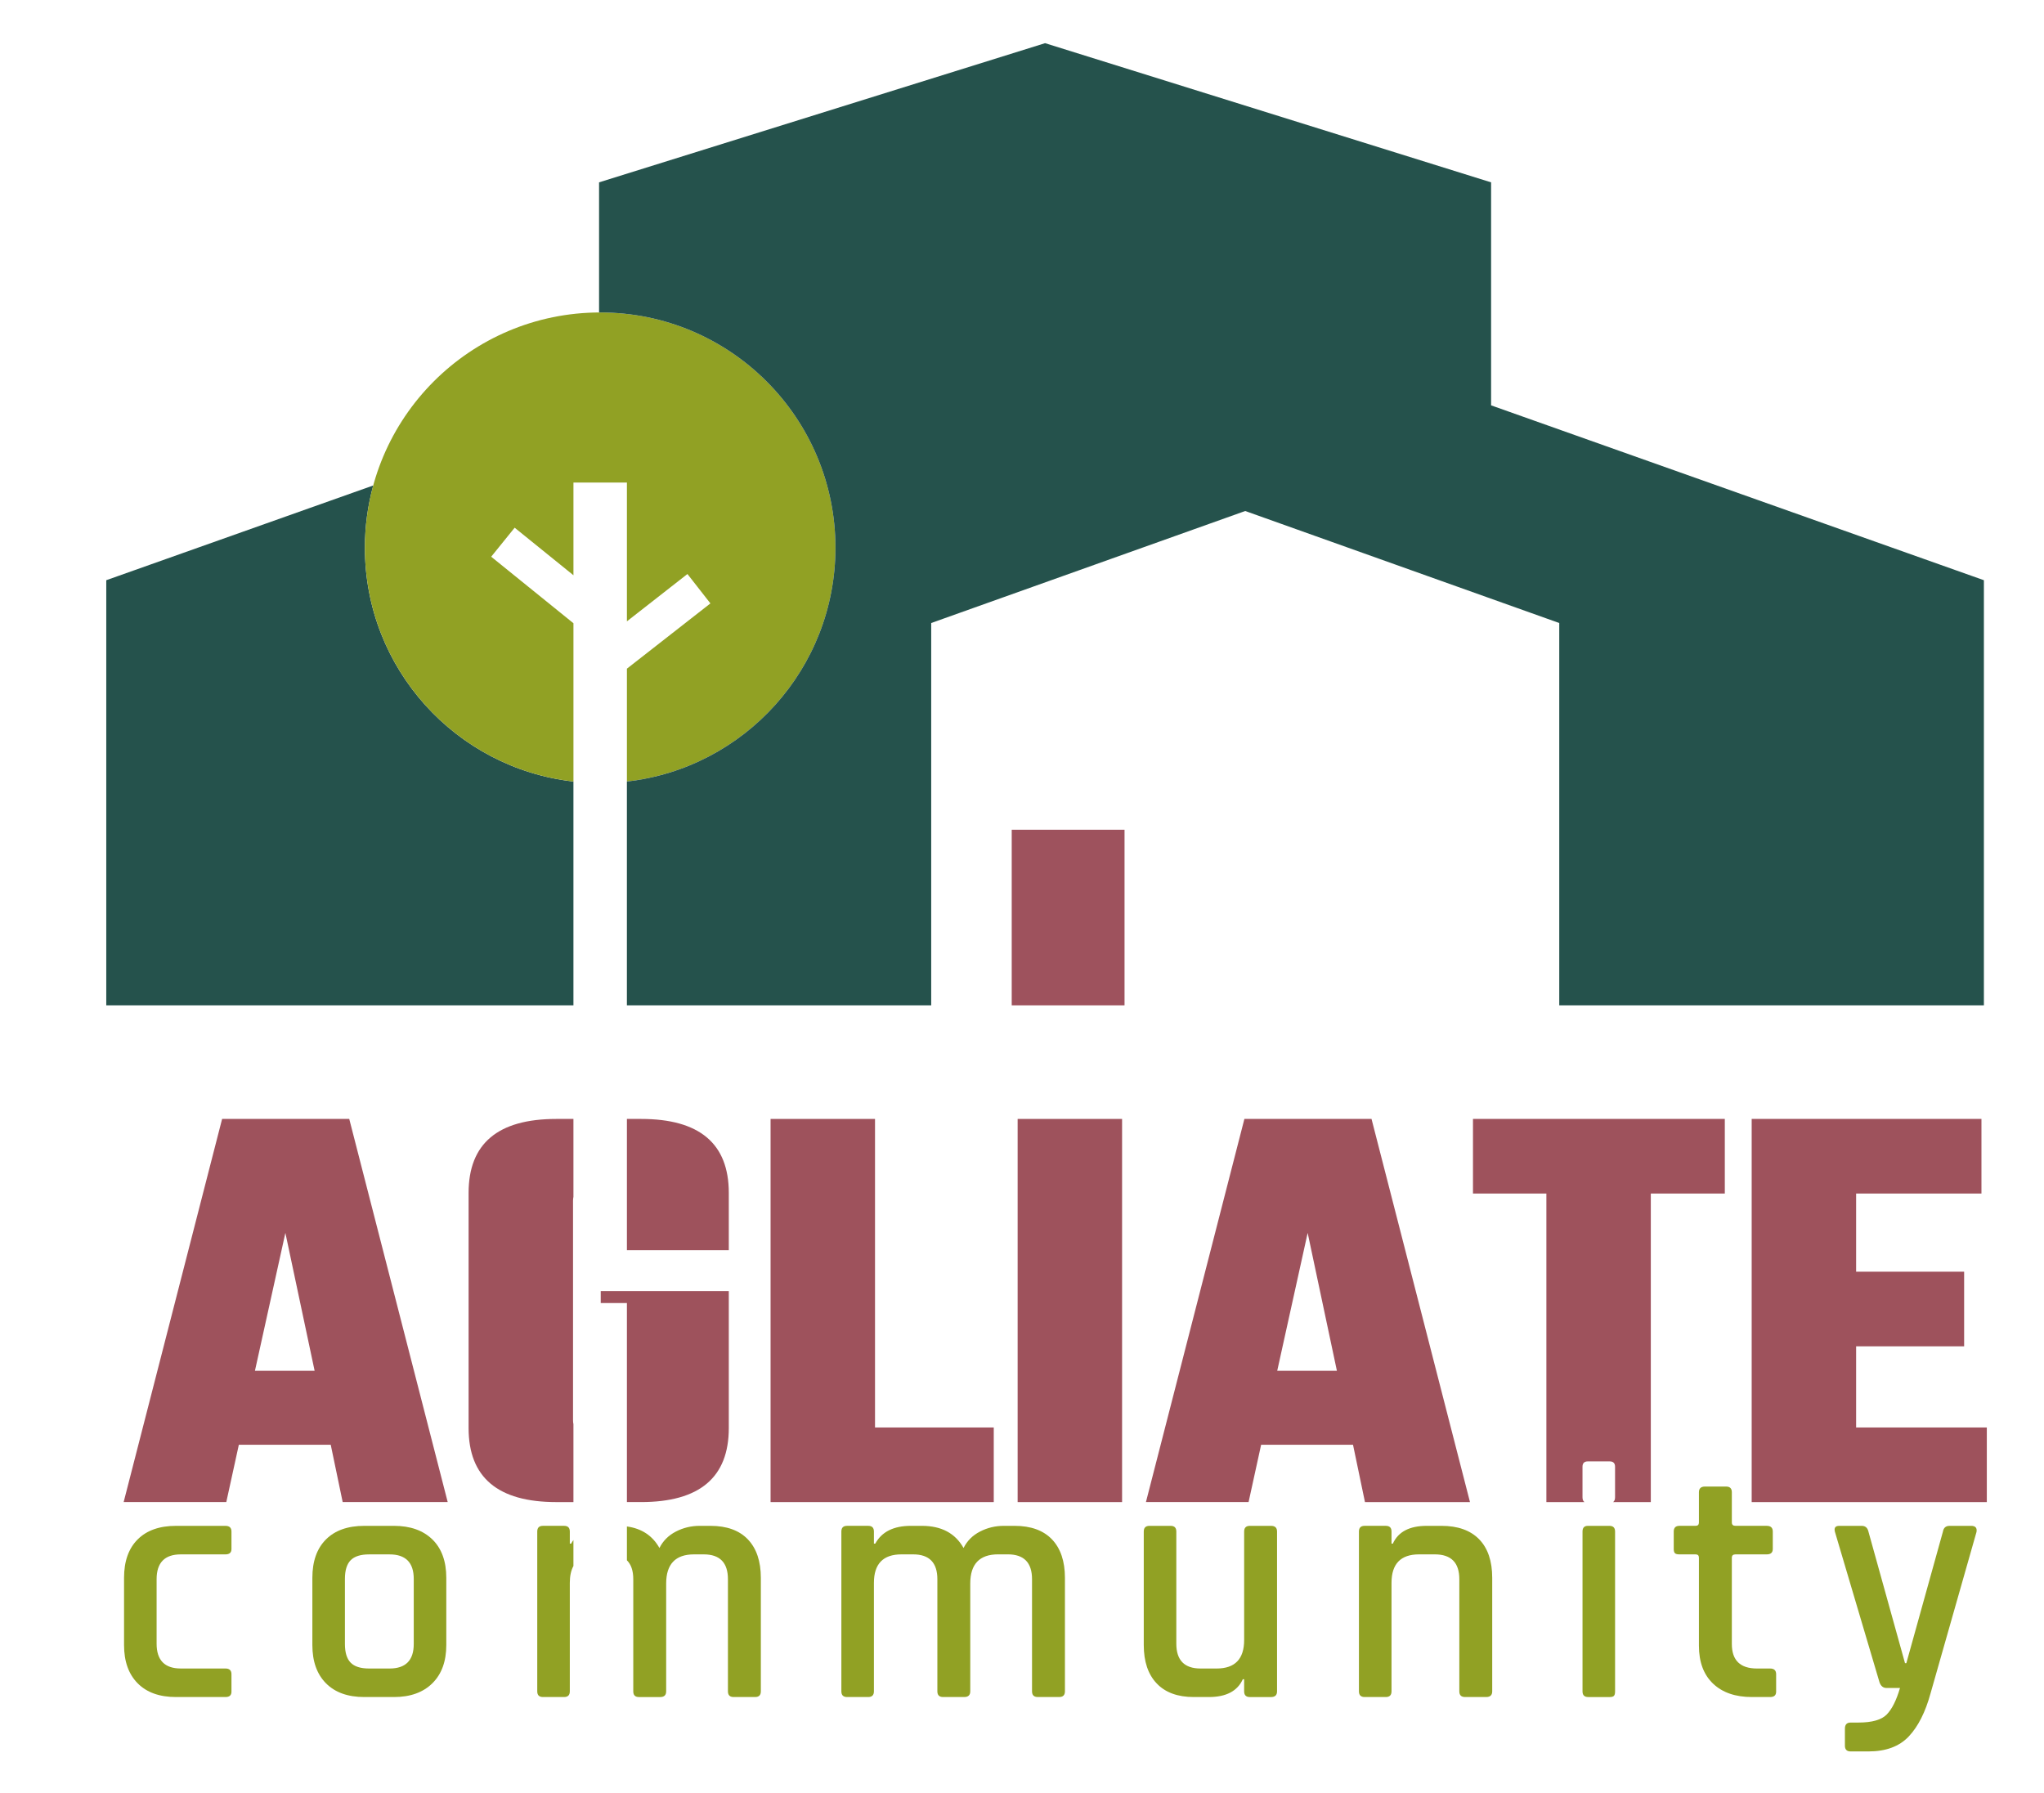 <?xml version="1.0" encoding="UTF-8"?>
<svg data-bbox="64 26 1132.56 1028.8" viewBox="0 0 1231 1080" xmlns="http://www.w3.org/2000/svg" data-type="color">
    <g>
        <path d="m206.38 904.62-7.19-34.5h-55.35l-7.55 34.5H74.47l59.3-230.75h76.56l59.3 230.75h-63.25zm-52.84-79.07h35.94l-17.61-83.03-18.33 83.03z" fill="#9e525c" data-color="1"/>
        <path d="M526.97 859.7h71.52v44.93H464.08V673.88h62.9V859.7z" fill="#9e525c" data-color="1"/>
        <path d="M612.87 673.88h62.9v230.75h-62.9V673.88z" fill="#9e525c" data-color="1"/>
        <path d="m822.05 904.62-7.19-34.5h-55.35l-7.55 34.5h-61.82l59.3-230.75H826l59.3 230.75h-63.25zm-52.84-79.07h35.94l-17.61-83.03-18.33 83.03z" fill="#9e525c" data-color="1"/>
        <path d="M1117.85 859.7h78.71v44.93h-141.61V673.88h138.38v44.93h-75.48v47.08h65.05v44.93h-65.05v48.88z" fill="#9e525c" data-color="1"/>
        <path fill="#9e525d" d="M677.25 499.71v105.75h-67.94V499.71h67.94z" data-color="2"/>
        <path d="M135.77 918.94h-29.72c-9.98 0-17.7 2.73-23.15 8.18-5.46 5.46-8.19 13.18-8.19 23.15v40.44c0 9.84 2.73 17.52 8.19 23.04 5.45 5.53 13.17 8.29 23.15 8.29h29.72c2.43 0 3.63-1.07 3.63-3.23v-10.52c0-2.29-1.21-3.44-3.63-3.44h-26.89c-9.7 0-14.56-4.99-14.56-14.96v-38.81c0-9.97 4.86-14.96 14.56-14.96h26.89c2.43 0 3.63-1.08 3.63-3.24v-10.51c0-2.29-1.2-3.43-3.63-3.43z" fill="#91a124" data-color="3"/>
        <path d="M237.25 918.94h-17.79c-9.98 0-17.7 2.73-23.15 8.18-5.46 5.46-8.19 13.18-8.19 23.15v40.44c0 9.84 2.73 17.52 8.19 23.04 5.46 5.53 13.17 8.29 23.15 8.29h17.79c9.84 0 17.55-2.76 23.14-8.29 5.59-5.52 8.39-13.21 8.39-23.04v-40.44c0-9.97-2.8-17.69-8.39-23.15-5.59-5.45-13.3-8.18-23.14-8.18zm11.93 71.16c0 9.84-4.86 14.76-14.56 14.76h-12.33c-5.13 0-8.83-1.18-11.12-3.54-2.3-2.35-3.44-6.1-3.44-11.22v-39.22c0-5.12 1.14-8.86 3.44-11.22 2.29-2.35 6-3.53 11.12-3.53h12.33c9.7 0 14.56 4.92 14.56 14.76v39.21z" fill="#91a124" data-color="3"/>
        <path d="M343.98 929.65h-.81v-7.28c0-2.3-1.14-3.44-3.44-3.44H327c-2.3 0-3.44 1.14-3.44 3.44v96.23c0 2.3 1.14 3.44 3.44 3.44h12.73c2.3 0 3.44-1.14 3.44-3.44v-65.3c0-4.15.73-7.53 2.18-10.18v-15.64c-.49.69-.95 1.41-1.37 2.17z" fill="#91a124" data-color="3"/>
        <path d="M427.88 918.94h-6.47c-5.12 0-9.91 1.14-14.35 3.44-4.45 2.29-7.75 5.59-9.91 9.9-4.17-7.44-10.71-11.75-19.59-12.97v20.39c2.55 2.49 3.83 6.28 3.83 11.39v67.52c0 2.3 1.14 3.44 3.44 3.44h12.74c2.43 0 3.63-1.14 3.63-3.44v-64.9c0-11.73 5.59-17.59 16.78-17.59h5.86c9.7 0 14.56 4.99 14.56 14.96v67.52c0 2.3 1.14 3.44 3.44 3.44h12.94c2.29 0 3.44-1.14 3.44-3.44v-68.33c0-9.97-2.6-17.69-7.78-23.15-5.2-5.45-12.72-8.18-22.56-8.18z" fill="#91a124" data-color="3"/>
        <path d="M611.03 918.94h-6.47c-5.12 0-9.91 1.14-14.35 3.44-4.45 2.29-7.75 5.59-9.91 9.9-4.99-8.89-13.34-13.34-25.07-13.34h-6.67c-10.38 0-17.53 3.57-21.43 10.71h-.81v-7.28c0-2.3-1.14-3.44-3.44-3.44h-12.73c-2.3 0-3.44 1.14-3.44 3.44v96.23c0 2.3 1.14 3.44 3.44 3.44h12.73c2.3 0 3.44-1.14 3.44-3.44v-65.3c0-11.46 5.53-17.18 16.58-17.18h7.07c9.7 0 14.56 4.99 14.56 14.96v67.52c0 2.3 1.14 3.44 3.44 3.44h12.74c2.43 0 3.63-1.14 3.63-3.44v-64.9c0-11.73 5.59-17.59 16.78-17.59h5.86c9.7 0 14.56 4.99 14.56 14.96v67.52c0 2.3 1.14 3.44 3.44 3.44h12.94c2.29 0 3.44-1.14 3.44-3.44v-68.33c0-9.97-2.6-17.69-7.78-23.15-5.2-5.44-12.71-8.17-22.55-8.17z" fill="#91a124" data-color="3"/>
        <path d="M765.47 918.94h-12.74c-2.3 0-3.44 1.14-3.44 3.44v65.3c0 11.46-5.53 17.18-16.58 17.18h-9.7c-9.71 0-14.57-4.99-14.57-14.96v-67.52c0-2.3-1.14-3.44-3.44-3.44h-12.73c-2.3 0-3.44 1.14-3.44 3.44v68.33c0 9.97 2.6 17.69 7.79 23.14 5.18 5.46 12.64 8.19 22.33 8.19h9.1c10.38 0 17.18-3.57 20.43-10.71h.8v7.28c0 2.3 1.14 3.44 3.44 3.44h12.74c2.43 0 3.64-1.14 3.64-3.44v-96.23c.01-2.3-1.2-3.44-3.63-3.44z" fill="#91a124" data-color="3"/>
        <path d="M868.15 918.94h-8.89c-10.38 0-17.18 3.57-20.42 10.71h-.8v-7.28c0-2.3-1.15-3.44-3.44-3.44h-12.74c-2.3 0-3.44 1.14-3.44 3.44v96.23c0 2.3 1.14 3.44 3.44 3.44h12.74c2.29 0 3.44-1.14 3.44-3.44v-65.3c0-11.46 5.52-17.18 16.58-17.18h9.5c9.84 0 14.76 4.99 14.76 14.96v67.52c0 2.3 1.14 3.44 3.44 3.44h12.73c2.43 0 3.64-1.14 3.64-3.44v-68.33c0-10.11-2.63-17.86-7.88-23.25-5.27-5.39-12.83-8.08-22.66-8.08z" fill="#91a124" data-color="3"/>
        <path d="M969.24 918.94H956.3c-2.16 0-3.23 1.14-3.23 3.44v96.23c0 2.3 1.14 3.44 3.44 3.44h12.94c1.21 0 2.05-.23 2.52-.71.48-.47.71-1.38.71-2.73v-96.23c0-2.3-1.15-3.44-3.44-3.44z" fill="#91a124" data-color="3"/>
        <path d="M1066.04 1004.86h-7.88c-10.11 0-15.16-4.92-15.16-14.76v-51.96c0-1.35.74-2.02 2.22-2.02h18.8c2.43 0 3.64-1.08 3.64-3.24v-10.51c0-2.3-1.21-3.44-3.64-3.44h-18.8c-1.48 0-2.22-.67-2.22-2.03v-18.19c0-2.29-1.15-3.44-3.44-3.44h-12.74c-2.43 0-3.64 1.15-3.64 3.44v18.19c0 1.35-.67 2.03-2.02 2.03h-9.71c-2.29 0-3.44 1.14-3.44 3.44v10.51c0 1.21.23 2.05.71 2.53s1.38.71 2.73.71h9.71c1.35 0 2.02.67 2.02 2.02v52.97c0 9.84 2.83 17.45 8.49 22.84 5.66 5.4 13.48 8.09 23.45 8.09h10.92c2.43 0 3.64-1.07 3.64-3.23v-10.52c0-2.28-1.21-3.43-3.64-3.43z" fill="#91a124" data-color="3"/>
        <path d="M1187.12 918.94h-12.94c-2.3 0-3.64 1.14-4.04 3.44l-22.04 79.25h-.81l-22.03-79.25c-.54-2.3-1.89-3.44-4.04-3.44h-13.55c-2.29 0-3.17 1.14-2.63 3.44l26.89 90.77c.81 2.3 2.22 3.44 4.25 3.44h8.09c-2.16 7.41-4.83 12.73-7.99 15.97-3.17 3.23-8.87 4.85-17.09 4.85h-4.65c-2.29 0-3.44 1.21-3.44 3.64v10.31c0 2.29 1.15 3.44 3.44 3.44h10.72c10.51 0 18.6-3 24.26-8.99 5.67-6 10.04-14.66 13.15-25.98l27.69-97.25c.4-2.43-.68-3.64-3.24-3.64z" fill="#91a124" data-color="3"/>
        <path d="M438.92 752.95v-34.5c0-29.71-17.61-44.57-52.83-44.57h-8.53v79.07h61.36z" fill="#9e525c" data-color="1"/>
        <path d="M345.11 855.38V723.12c0-.85.09-1.62.24-2.34v-46.9h-10.31c-35.22 0-52.83 14.86-52.83 44.57v141.61c0 29.71 17.61 44.57 52.83 44.57h10.31v-46.9c-.15-.72-.24-1.5-.24-2.35z" fill="#9e525c" data-color="1"/>
        <path d="M219.75 329.88c0-12.98 1.76-25.55 5.03-37.5L64 349.43v256.04h281.35v-134.8c-70.67-8-125.6-67.98-125.6-140.79z" fill="#25524c" data-color="4"/>
        <path d="M503.16 329.88c0-78.26-63.44-141.7-141.7-141.7s-141.7 63.44-141.7 141.7c0 72.81 54.92 132.79 125.6 140.79v-95.32l-49.54-40.07 14.13-17.47 35.41 28.64v-55.83h32.2v83.58l36.45-28.5 13.84 17.7-50.29 39.31v67.95c70.67-7.99 125.6-67.97 125.6-140.78z" fill="#91a124" data-color="3"/>
        <path d="M898.01 244.12v-134.3L629.4 26l-268.61 83.82v78.37c.22 0 .44-.01.66-.01 78.26 0 141.7 63.44 141.7 141.7 0 72.82-54.93 132.79-125.6 140.79v134.8h183.27V375.21l189.12-67.46 189.12 67.46v230.26h255.74V349.43L898.01 244.12z" fill="#25524c" data-color="4"/>
        <path d="M887.1 673.88v44.93h44.21v185.82h22.92c-.77-.55-1.17-1.5-1.17-2.88v-18.4c0-2.15 1.07-3.23 3.23-3.23h13.15c2.15 0 3.23 1.08 3.23 3.23v18.4c0 1.37-.4 2.33-1.17 2.88h22.7V718.8h44.57v-44.93H887.1z" fill="#9e525c" data-color="1"/>
        <path d="M361.79 777.55v7.2h15.77v119.87h8.53c35.22 0 52.83-14.85 52.83-44.57v-82.5h-77.13z" fill="#9e525c" data-color="1"/>
    </g>
</svg>
